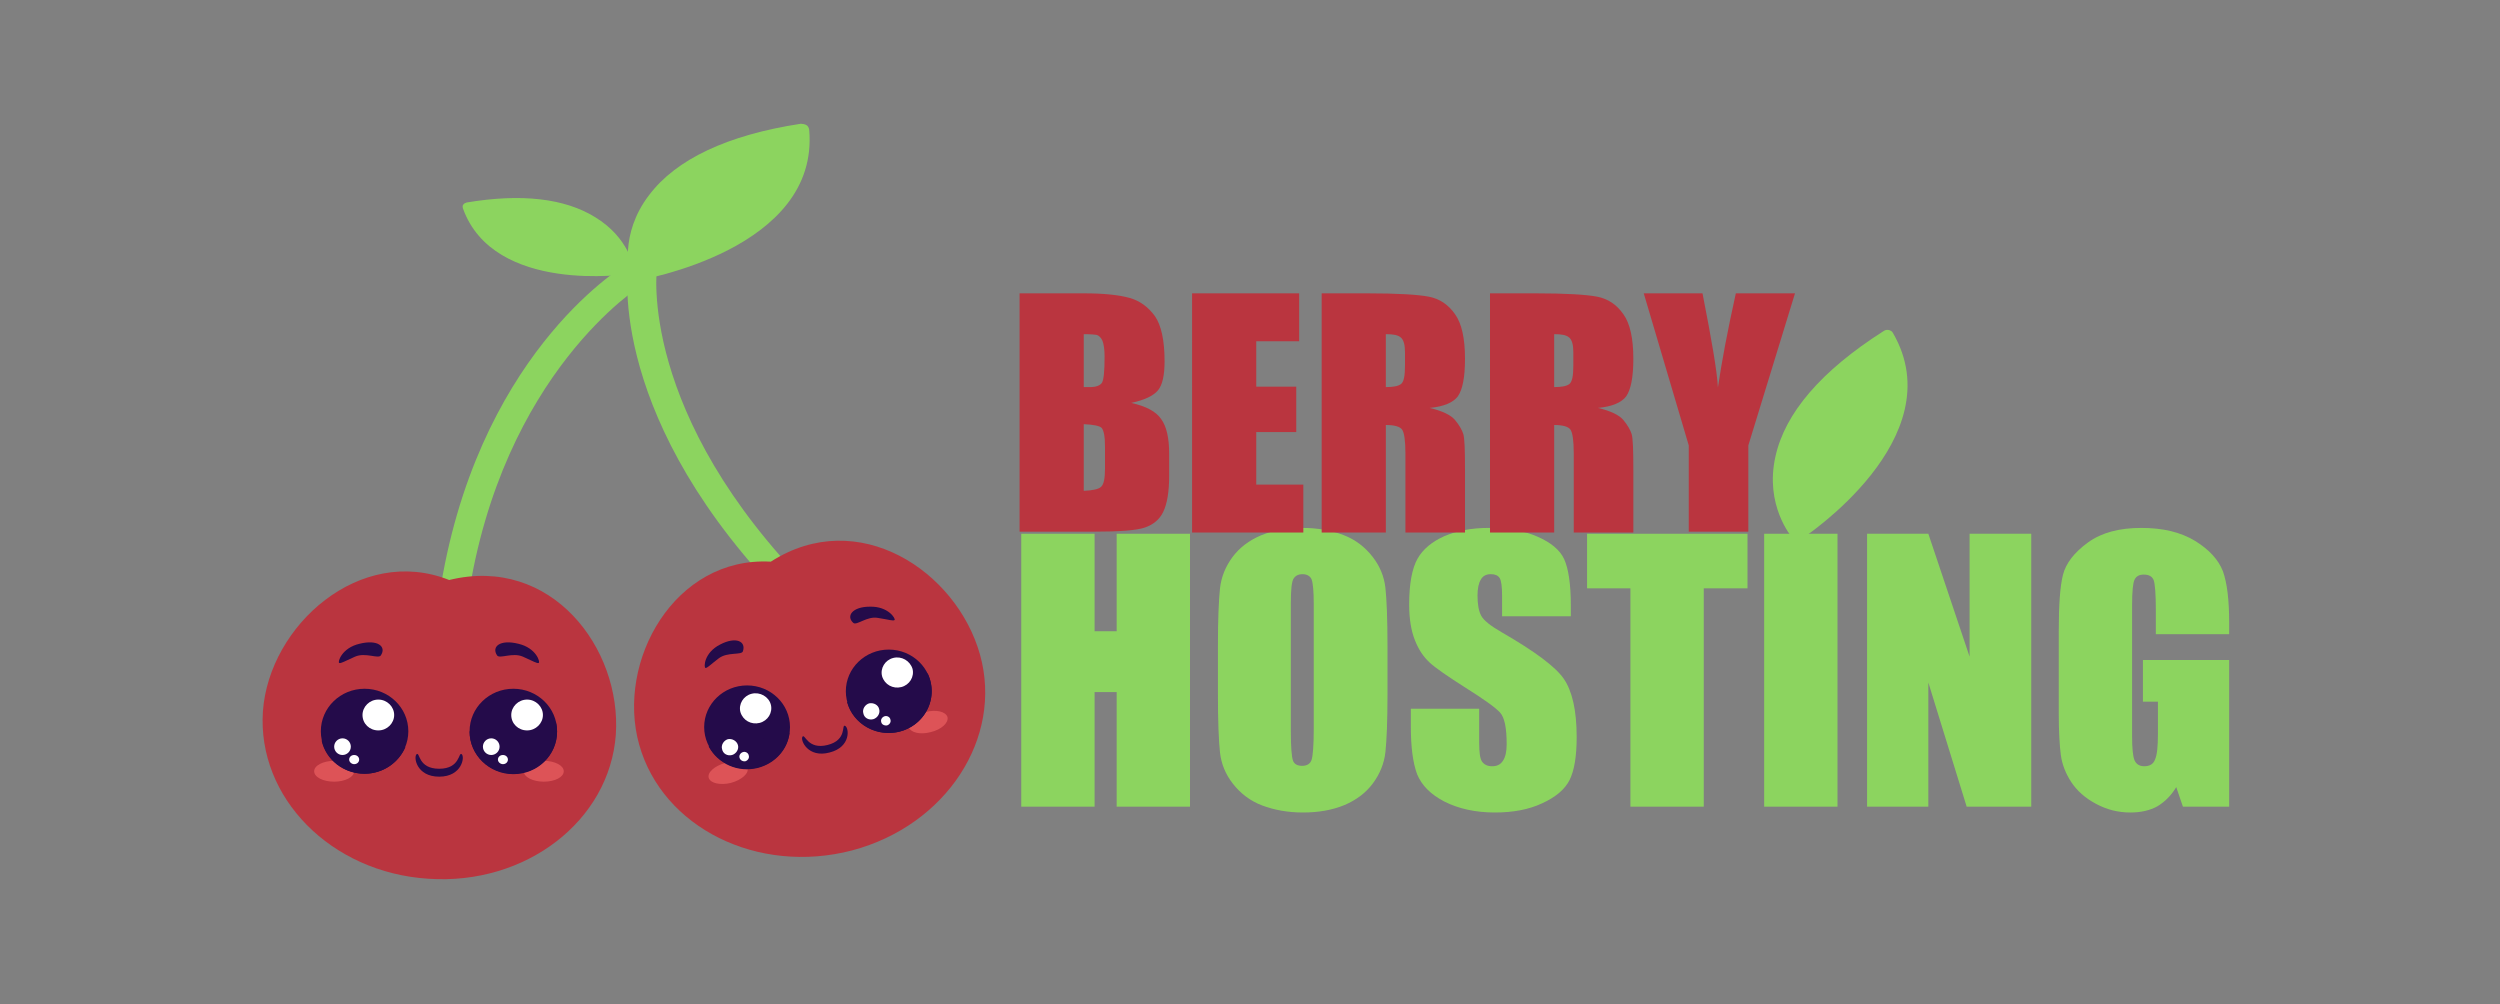 <?xml version="1.0" encoding="UTF-8"?> <svg xmlns="http://www.w3.org/2000/svg" xmlns:xlink="http://www.w3.org/1999/xlink" version="1.1" id="Capa_1" x="0px" y="0px" width="600px" height="241px" viewBox="0 0 600 241" style="enable-background:new 0 0 600 241;" xml:space="preserve"><rect x="0" y="0" width="600" height="241" fill="#808080" stroke="none"/> <style type="text/css"> .st0{fill:#8CD45F;} .st1{fill:#BA353F;} .st2{opacity:0.5;fill:#FF7271;} .st3{fill:#240B4A;} .st4{fill:#FFFFFF;} </style> <g> <path class="st0" d="M285.6,128.1v65.5H268v-27.5h-5.3v27.5h-17.6v-65.5h17.6v23.4h5.3v-23.4H285.6z"></path> <path class="st0" d="M333,166.5c0,6.6-0.2,11.2-0.5,14c-0.3,2.7-1.3,5.2-3,7.5c-1.7,2.3-4,4-6.8,5.2c-2.9,1.2-6.2,1.8-10,1.8 c-3.6,0-6.9-0.6-9.8-1.7c-2.9-1.1-5.2-2.9-7-5.2c-1.8-2.3-2.8-4.8-3.1-7.5c-0.3-2.7-0.5-7.4-0.5-14.2v-11.2c0-6.6,0.2-11.2,0.5-14 c0.3-2.7,1.3-5.2,3-7.5c1.7-2.3,4-4,6.8-5.2c2.9-1.2,6.2-1.8,10-1.8c3.6,0,6.9,0.6,9.8,1.7c2.9,1.1,5.2,2.9,7,5.2 c1.8,2.3,2.8,4.8,3.1,7.5c0.3,2.7,0.5,7.4,0.5,14.2V166.5z M315.3,144.9c0-3-0.2-5-0.5-5.8c-0.3-0.8-1.1-1.3-2.2-1.3 c-0.9,0-1.6,0.3-2.1,1c-0.5,0.7-0.7,2.7-0.7,6.1v30.6c0,3.8,0.2,6.1,0.5,7c0.3,0.9,1.1,1.3,2.2,1.3c1.2,0,2-0.5,2.3-1.5 c0.3-1,0.5-3.5,0.5-7.3V144.9z"></path> <path class="st0" d="M376.9,147.9h-16.4v-4.9c0-2.3-0.2-3.7-0.6-4.3c-0.4-0.6-1.1-0.9-2.1-0.9c-1.1,0-1.9,0.4-2.4,1.3 c-0.5,0.8-0.8,2.1-0.8,3.8c0,2.2,0.3,3.8,0.9,4.9c0.6,1.1,2.2,2.4,5,4c7.8,4.5,12.8,8.2,14.8,11.1c2,2.9,3.1,7.5,3.1,14 c0,4.7-0.6,8.1-1.7,10.3c-1.1,2.2-3.3,4.1-6.6,5.6c-3.2,1.5-7,2.2-11.3,2.2c-4.7,0-8.7-0.9-12.1-2.6c-3.3-1.7-5.5-3.9-6.6-6.6 c-1-2.7-1.5-6.5-1.5-11.4v-4.3H355v8c0,2.5,0.2,4,0.7,4.7c0.5,0.7,1.3,1.1,2.4,1.1c1.2,0,2-0.4,2.6-1.3c0.6-0.9,0.9-2.2,0.9-4 c0-3.9-0.5-6.4-1.6-7.6c-1.1-1.2-3.9-3.2-8.2-5.9c-4.4-2.8-7.3-4.8-8.7-6.1c-1.4-1.3-2.6-3-3.5-5.3c-0.9-2.2-1.4-5.1-1.4-8.6 c0-5,0.7-8.7,2-11c1.3-2.3,3.5-4.1,6.4-5.4c3-1.3,6.5-2,10.7-2c4.6,0,8.5,0.7,11.7,2.1c3.2,1.4,5.4,3.2,6.4,5.4 c1,2.2,1.6,5.9,1.6,11.1V147.9z"></path> <path class="st0" d="M419.4,128.1v13.1h-10.5v52.4h-17.6v-52.4h-10.4v-13.1H419.4z"></path> <path class="st0" d="M441,128.1v65.5h-17.6v-65.5H441z"></path> <path class="st0" d="M487.5,128.1v65.5H472l-9.2-29.8v29.8h-14.7v-65.5h14.7l9.9,29.5v-29.5H487.5z"></path> <path class="st0" d="M535,152.2h-17.6v-5.9c0-3.7-0.2-6.1-0.5-7c-0.3-0.9-1.1-1.4-2.4-1.4c-1.1,0-1.8,0.4-2.2,1.2 c-0.4,0.8-0.6,2.9-0.6,6.2v31.4c0,2.9,0.2,4.9,0.6,5.8c0.4,0.9,1.2,1.4,2.3,1.4c1.3,0,2.2-0.5,2.6-1.6c0.5-1.1,0.7-3.1,0.7-6.1 v-7.8h-3.6v-10H535v35.2h-11.1l-1.6-4.7c-1.2,2-2.7,3.5-4.5,4.6c-1.8,1-4,1.5-6.5,1.5c-3,0-5.7-0.7-8.3-2.1 c-2.6-1.4-4.5-3.1-5.9-5.2c-1.3-2-2.2-4.2-2.5-6.5c-0.3-2.3-0.5-5.6-0.5-10.1v-19.5c0-6.3,0.3-10.8,1-13.6s2.7-5.4,6-7.8 c3.3-2.4,7.6-3.5,12.8-3.5c5.2,0,9.4,1,12.9,3.1c3.4,2.1,5.6,4.5,6.7,7.3c1,2.8,1.5,6.9,1.5,12.3V152.2z"></path> </g> <g> <g> <g> <g> <path class="st0" d="M107.6,146.3c-1.5-0.5-2.4-1.8-2.2-3.1c8.6-57.4,43.2-78.7,44.7-79.6c1.6-0.9,3.7-0.6,4.8,0.7 c1.1,1.3,0.7,3.2-0.8,4.1l0,0c-0.3,0.2-33.6,20.9-41.8,75.5c-0.2,1.6-2,2.8-3.9,2.6C108.1,146.4,107.9,146.3,107.6,146.3z"></path> </g> <g> <path class="st0" d="M193.7,145.9c-1.4,0.6-3.2,0.3-4.2-0.7c-43.9-44.2-38.9-80.3-38.7-81.8c0.2-1.6,2-2.8,3.9-2.5 c1.9,0.2,3.2,1.7,3,3.3l0,0c-0.1,0.3-4.7,35.2,37.1,77.3c1.2,1.2,1.1,3.1-0.4,4.2C194.2,145.7,193.9,145.8,193.7,145.9z"></path> </g> <path class="st0" d="M193.5,30c-0.4-0.2-0.9-0.3-1.3-0.3c-17.6,2.7-29.9,8.5-36.4,17.1c-7.3,9.5-4.7,19-4.6,19.4 c0.2,0.7,1.1,1.2,1.9,1.1c0.4-0.1,43.7-7.3,41.1-36.2C194.1,30.6,193.9,30.2,193.5,30z"></path> <path class="st0" d="M111.2,49.1c0.2-0.3,0.5-0.4,0.8-0.5c13.1-2.2,23.5-1,30.8,3.5c8.1,4.9,9.3,12.1,9.4,12.4 c0.1,0.6-0.4,1.1-1,1.2c-0.3,0.1-32.7,5-40.1-15.7C111,49.6,111,49.3,111.2,49.1z"></path> </g> <g> <g> <path class="st1" d="M235.2,157.1c5.6,20-8.1,41-30.7,47c-22.6,5.9-45.5-5.4-51.1-25.4c-5.6-20,8.5-45.2,31.6-43.9 C206,121.3,229.6,137.1,235.2,157.1z"></path> </g> </g> <g> <g> <path class="st1" d="M147.8,176.3c-1.5,20.7-21.6,36.2-45,34.6c-23.4-1.5-41.1-19.5-39.7-40.2c1.5-20.7,23.4-40,44.7-31.5 C132.3,133.2,149.2,155.6,147.8,176.3z"></path> </g> </g> </g> <g> <path class="st2" d="M85,185.1c0,1.4-2.2,2.5-4.8,2.5c-2.7,0-4.8-1.1-4.8-2.5c0-1.4,2.2-2.5,4.8-2.5C82.8,182.6,85,183.8,85,185.1 z"></path> <path class="st2" d="M125.7,185.1c0,1.4,2.2,2.5,4.8,2.5c2.7,0,4.8-1.1,4.8-2.5c0-1.4-2.2-2.5-4.8-2.5 C127.9,182.6,125.7,183.8,125.7,185.1z"></path> <ellipse class="st3" cx="87.5" cy="175.5" rx="10.5" ry="10.2"></ellipse> <path class="st3" d="M87.4,177.9c-2.6-1.3-5.1-3.8-8.2-2.1c-0.9,0.5-1.5,1.2-2,2c1,4.5,5.2,7.9,10.3,7.9c4.4,0,8.2-2.7,9.8-6.4 C94,180.1,90.6,179.4,87.4,177.9z"></path> <path class="st4" d="M94.6,171.6c0,2-1.7,3.7-3.8,3.7c-2.1,0-3.8-1.6-3.8-3.7c0-2,1.7-3.7,3.8-3.7 C92.9,167.9,94.6,169.6,94.6,171.6z"></path> <path class="st4" d="M84.2,179.2c0,1.1-0.9,2-2,2c-1.1,0-2-0.9-2-2c0-1.1,0.9-2,2-2C83.3,177.2,84.2,178.1,84.2,179.2z"></path> <path class="st4" d="M83.8,182.3c0-0.6,0.5-1.1,1.2-1.1c0.7,0,1.2,0.5,1.2,1.1c0,0.6-0.5,1.1-1.2,1.1 C84.4,183.4,83.8,182.9,83.8,182.3z"></path> <ellipse class="st3" cx="123.2" cy="175.5" rx="10.5" ry="10.2"></ellipse> <path class="st3" d="M128.3,180c-3,1.5-6.9,1.4-9.8-0.1c-2.2-1.1-3.8-3-5.8-4.4c0,0,0,0,0,0.1c0,5.6,4.7,10.2,10.5,10.2 c5.8,0,10.5-4.5,10.5-10.2c0-0.7-0.1-1.4-0.2-2C131.9,175.7,131.1,178.6,128.3,180z"></path> <path class="st4" d="M130.3,171.6c0,2-1.7,3.7-3.8,3.7c-2.1,0-3.8-1.6-3.8-3.7c0-2,1.7-3.7,3.8-3.7 C128.6,167.9,130.3,169.6,130.3,171.6z"></path> <path class="st4" d="M119.9,179.2c0,1.1-0.9,2-2,2c-1.1,0-2-0.9-2-2c0-1.1,0.9-2,2-2C119,177.2,119.9,178.1,119.9,179.2z"></path> <path class="st4" d="M119.5,182.3c0-0.6,0.5-1.1,1.2-1.1c0.7,0,1.2,0.5,1.2,1.1c0,0.6-0.5,1.1-1.2,1.1 C120.1,183.4,119.5,182.9,119.5,182.3z"></path> <path class="st3" d="M110.8,181c-0.8-0.6-0.3,3.5-5.4,3.5s-4.6-4.1-5.4-3.5c-0.8,0.6-0.1,5.4,5.4,5.4 C110.9,186.4,111.6,181.6,110.8,181z"></path> <path class="st3" d="M119.3,157.3c0.6,0.9,3.7-0.8,6.2,0.3c2.5,1.1,3.4,1.7,3.8,1.5c0.4-0.2-0.6-3.6-4.9-4.6 C120,153.4,117.9,155.2,119.3,157.3z"></path> <path class="st3" d="M91.4,157.3c-0.6,0.9-3.7-0.8-6.2,0.3c-2.5,1.1-3.4,1.7-3.8,1.5c-0.4-0.2,0.6-3.6,4.9-4.6 C90.7,153.4,92.8,155.2,91.4,157.3z"></path> </g> <g> <path class="st2" d="M179.4,184.3c0.4,1.3-1.4,2.9-4,3.6c-2.5,0.6-4.9,0.1-5.3-1.2c-0.4-1.3,1.4-2.9,4-3.6 C176.7,182.4,179,183,179.4,184.3z"></path> <path class="st2" d="M218.1,174.5c0.4,1.3,2.7,1.9,5.3,1.2c2.5-0.6,4.3-2.2,4-3.6c-0.4-1.3-2.7-1.9-5.3-1.2 C219.5,171.6,217.8,173.2,218.1,174.5z"></path> <ellipse class="st3" cx="179.3" cy="174.5" rx="10.3" ry="10"></ellipse> <path class="st3" d="M179.8,176.8c-2.8-0.6-5.9-2.4-8.4,0c-0.7,0.7-1.1,1.5-1.3,2.4c2.2,4.1,7,6.3,11.8,5.1 c4.2-1.1,7.2-4.5,7.6-8.5C186.6,177.3,183.2,177.5,179.8,176.8z"></path> <path class="st4" d="M185,169.1c0.5,1.9-0.7,3.9-2.7,4.4c-2,0.5-4-0.6-4.6-2.6c-0.5-1.9,0.7-3.9,2.7-4.4 C182.4,166,184.5,167.2,185,169.1z"></path> <path class="st4" d="M177.1,178.8c0.3,1-0.4,2.1-1.4,2.4c-1.1,0.3-2.2-0.3-2.4-1.4c-0.3-1,0.4-2.1,1.4-2.4 C175.7,177.2,176.8,177.8,177.1,178.8z"></path> <path class="st4" d="M177.5,181.9c-0.2-0.6,0.2-1.2,0.8-1.4c0.6-0.2,1.3,0.2,1.4,0.8c0.2,0.6-0.2,1.2-0.8,1.4 C178.3,182.8,177.7,182.5,177.5,181.9z"></path> <ellipse class="st3" cx="213.3" cy="165.9" rx="10.3" ry="10"></ellipse> <path class="st3" d="M219.3,169c-2.5,2.2-6.2,3-9.4,2.2c-2.3-0.6-4.4-1.9-6.6-2.8c0,0,0,0,0,0.1c1.4,5.3,7.1,8.5,12.6,7.1 c5.5-1.4,8.8-6.9,7.4-12.2c-0.2-0.7-0.4-1.3-0.7-1.9C221.6,164,221.6,166.9,219.3,169z"></path> <path class="st4" d="M219,160.5c0.5,1.9-0.7,3.9-2.7,4.4c-2,0.5-4-0.6-4.6-2.6c-0.5-1.9,0.7-3.9,2.7-4.4 C216.4,157.4,218.4,158.6,219,160.5z"></path> <path class="st4" d="M211,170.2c0.3,1-0.4,2.1-1.4,2.4c-1.1,0.3-2.2-0.3-2.4-1.4c-0.3-1,0.4-2.1,1.4-2.4 C209.7,168.6,210.8,169.2,211,170.2z"></path> <path class="st4" d="M211.5,173.3c-0.2-0.6,0.2-1.2,0.8-1.4c0.6-0.2,1.3,0.2,1.4,0.8c0.2,0.6-0.2,1.2-0.8,1.4 C212.3,174.2,211.6,173.9,211.5,173.3z"></path> <path class="st3" d="M202.8,174.2c-0.9-0.4,0.6,3.4-4.2,4.6s-5.4-2.8-6-2c-0.6,0.8,1.3,5.2,6.5,3.8 C204.3,179.3,203.8,174.6,202.8,174.2z"></path> <path class="st3" d="M204.8,149.5c0.8,0.7,3.3-1.7,5.9-1.2c2.6,0.4,3.7,0.8,4,0.5c0.3-0.3-1.5-3.3-5.9-3.2 C204.5,145.6,203,147.9,204.8,149.5z"></path> <path class="st3" d="M178.3,156.3c-0.3,1-3.7,0.1-5.8,1.7c-2.1,1.6-2.8,2.4-3.2,2.3c-0.4-0.1-0.4-3.6,3.5-5.6 C176.6,152.7,179.1,153.9,178.3,156.3z"></path> </g> </g> <path class="st0" d="M453.3,79.2c-0.4-0.1-0.9,0-1.3,0.3c-14.9,9.5-23.6,19.6-25.9,30.1c-2.6,11.6,3.8,19.2,4.1,19.5 c0.5,0.6,1.5,0.7,2.2,0.2c0.4-0.2,36.6-24.1,21.9-49.4C454.1,79.5,453.7,79.3,453.3,79.2z"></path> <g> <g> <path class="st1" d="M244.7,70.4h15.4c4.9,0,8.5,0.4,11,1.1c2.5,0.7,4.5,2.2,6.1,4.4c1.5,2.2,2.3,5.8,2.3,10.8 c0,3.3-0.5,5.7-1.6,7c-1.1,1.3-3.2,2.3-6.4,3c3.6,0.8,6,2.1,7.2,3.9c1.3,1.8,1.9,4.6,1.9,8.3v5.3c0,3.9-0.5,6.7-1.4,8.6 c-0.9,1.9-2.4,3.1-4.4,3.8c-2,0.7-6.1,1-12.3,1h-17.8V70.4z M260.1,80.2v12.7c0.7,0,1.2,0,1.5,0c1.5,0,2.5-0.4,2.9-1.1 c0.4-0.7,0.6-2.8,0.6-6.2c0-1.8-0.2-3-0.5-3.8c-0.3-0.7-0.8-1.2-1.3-1.4C262.8,80.3,261.7,80.2,260.1,80.2z M260.1,101.8v16 c2.2-0.1,3.6-0.4,4.2-1c0.6-0.6,0.9-2,0.9-4.3v-5.3c0-2.5-0.3-3.9-0.8-4.5C263.9,102.2,262.4,101.9,260.1,101.8z"></path> <path class="st1" d="M286.1,70.4h25.7v11.5h-10.3v10.9h9.6v10.9h-9.6v12.6h11.3v11.5h-26.7V70.4z"></path> <path class="st1" d="M317.2,70.4h10.9c7.3,0,12.2,0.3,14.8,0.8c2.6,0.5,4.7,1.9,6.3,4.2c1.6,2.2,2.4,5.8,2.4,10.7 c0,4.5-0.6,7.4-1.7,9c-1.1,1.5-3.4,2.5-6.8,2.8c3,0.7,5.1,1.7,6.1,2.9s1.7,2.4,2,3.4c0.3,1,0.4,3.8,0.4,8.5v15.1h-14.3v-19 c0-3.1-0.3-5-0.8-5.7c-0.5-0.7-1.8-1.1-3.9-1.1v25.8h-15.4V70.4z M332.6,80.2v12.7c1.7,0,2.9-0.2,3.6-0.7c0.7-0.5,1-1.9,1-4.5 v-3.1c0-1.8-0.3-3-1-3.6S334.4,80.2,332.6,80.2z"></path> <path class="st1" d="M357.6,70.4h10.9c7.3,0,12.2,0.3,14.8,0.8c2.6,0.5,4.7,1.9,6.3,4.2c1.6,2.2,2.4,5.8,2.4,10.7 c0,4.5-0.6,7.4-1.7,9c-1.1,1.5-3.4,2.5-6.8,2.8c3,0.7,5.1,1.7,6.1,2.9s1.7,2.4,2,3.4c0.3,1,0.4,3.8,0.4,8.5v15.1h-14.3v-19 c0-3.1-0.3-5-0.8-5.7c-0.5-0.7-1.8-1.1-3.9-1.1v25.8h-15.4V70.4z M373,80.2v12.7c1.7,0,2.9-0.2,3.6-0.7c0.7-0.5,1-1.9,1-4.5v-3.1 c0-1.8-0.3-3-1-3.6S374.8,80.2,373,80.2z"></path> <path class="st1" d="M430.8,70.4l-11.2,36.5v20.7h-14.3v-20.7l-10.8-36.5h14.1c2.2,11.2,3.5,18.7,3.7,22.6 c0.9-6.1,2.3-13.6,4.3-22.6H430.8z"></path> </g> </g> </svg> 